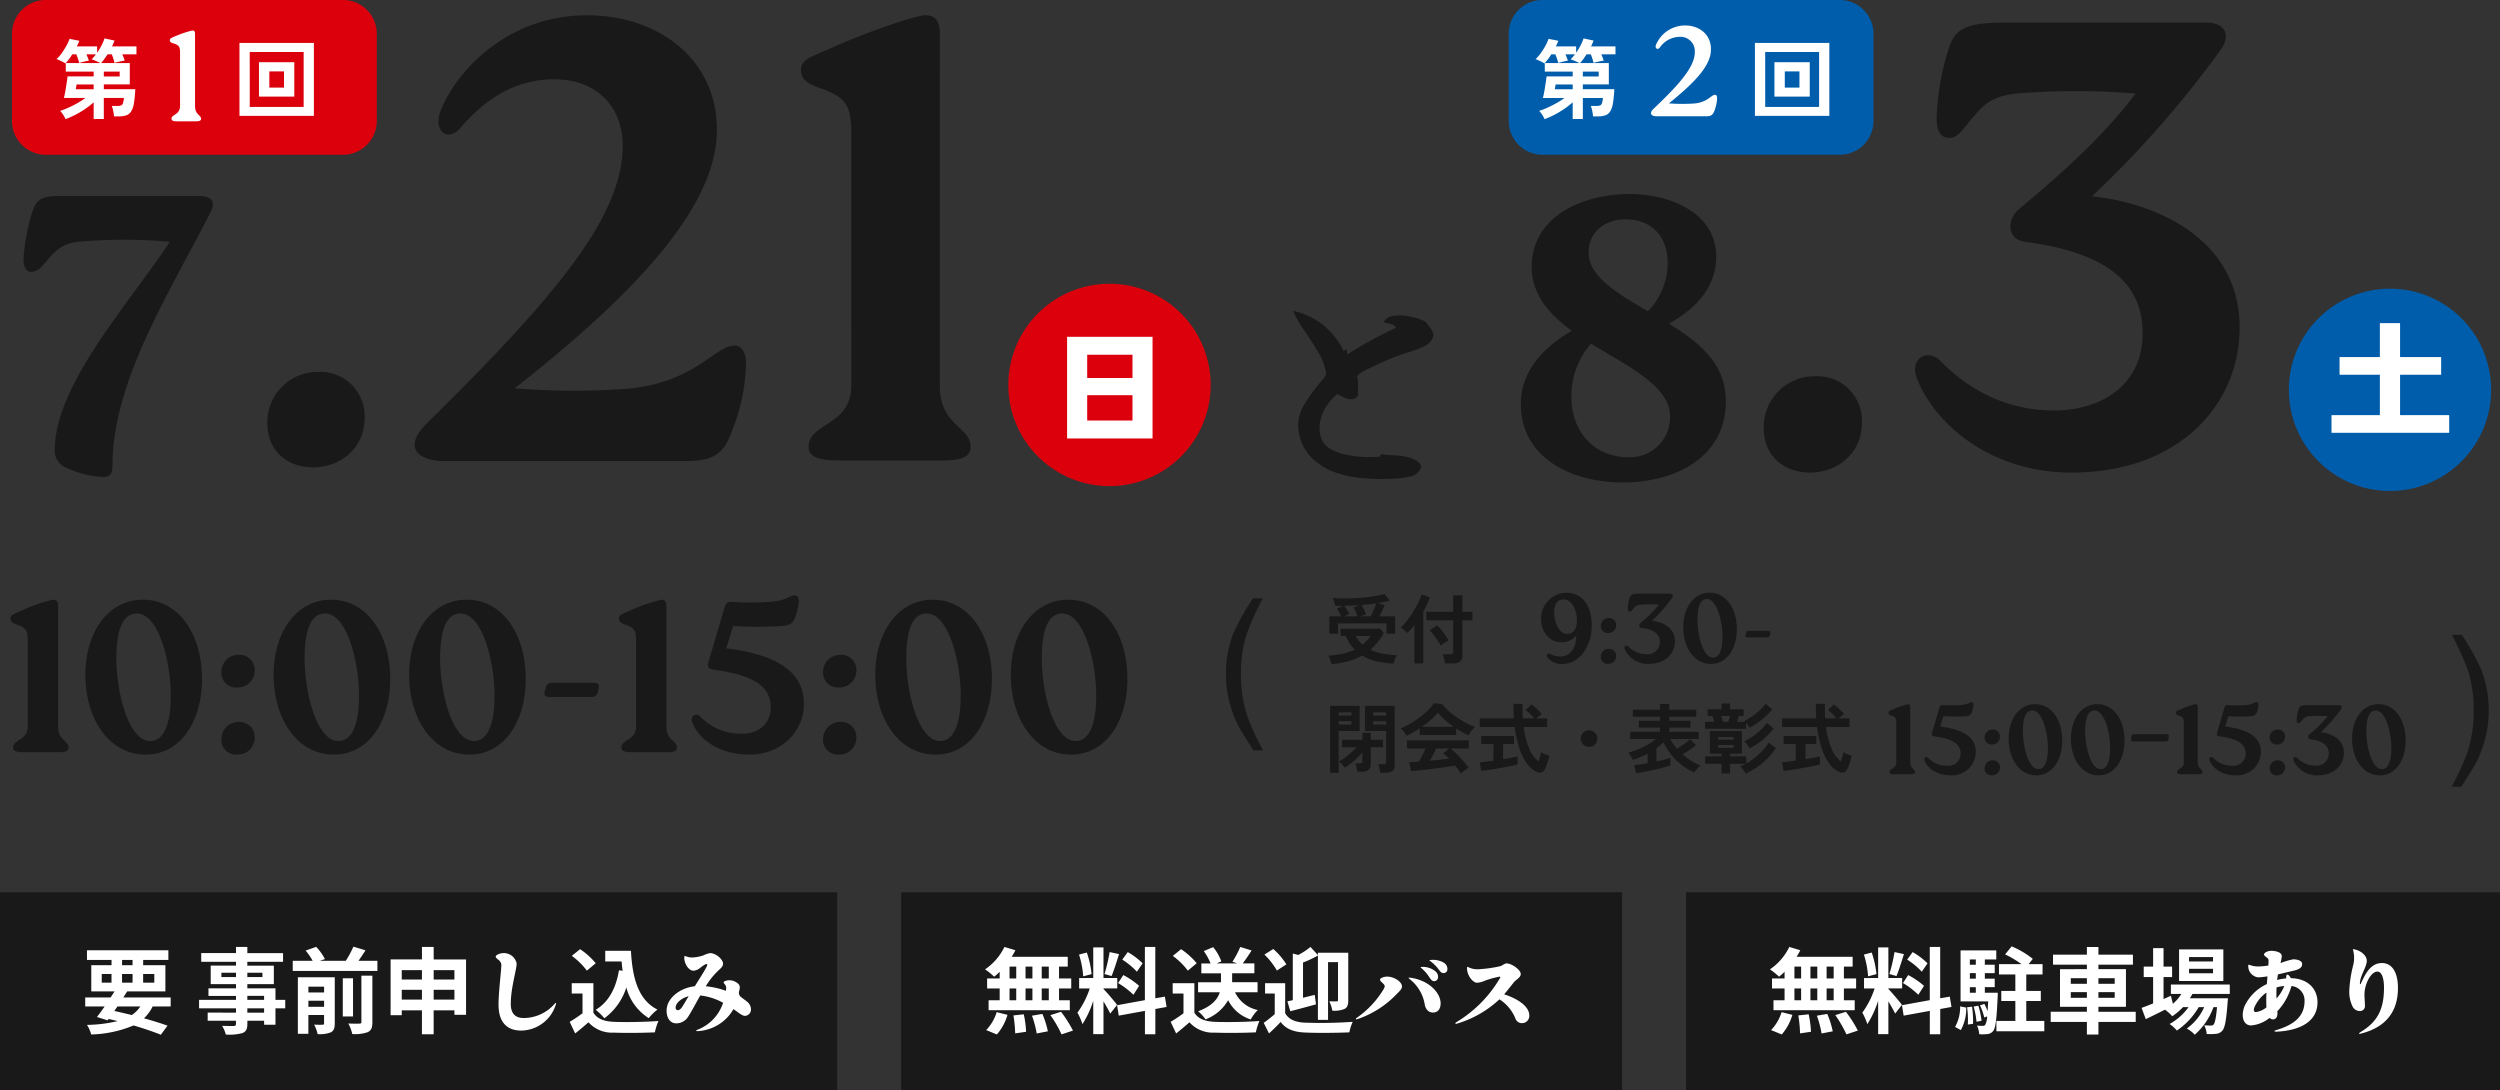 <svg xmlns="http://www.w3.org/2000/svg" width="430" height="187.475" viewBox="0 0 430 187.475">
  <rect x="0" y="0" width="430" height="187.475" fill="#333333" stroke="none"/>
  <g id="グループ_1472" data-name="グループ 1472" transform="translate(-563 -2945.579)">
    <g id="グループ_1036" data-name="グループ 1036" transform="translate(563 3040.999)">
      <path id="パス_6233" data-name="パス 6233" d="M9.99-25.16c0-.777-.259-1.11-.851-1.11a28.669,28.669,0,0,0-5.7,2c-1.369.555-1.628.74-1.628,1.221s.259.777,1.11,1.073c1.665.555,1.85,1.147,1.85,2.775V-4.44c0,2.368-2.516,2.183-2.516,3.589,0,.592.555.814,1.776.814H10.1c1.147,0,1.7-.185,1.7-.814C11.8-2.035,9.99-2.072,9.99-4.44ZM25.049.37c5.92,0,9.694-5.587,9.694-13.024,0-7.659-3.959-13.616-10.175-13.616-5.883,0-9.879,5.476-9.879,12.913C14.689-5.7,18.8.37,25.049.37Zm.777-2.331c-3.7,0-5.809-8.288-5.809-14.208,0-4.255.814-7.733,3.515-7.733,3.737,0,5.846,8.251,5.846,14.134C29.378-5.55,28.453-1.961,25.826-1.961Zm14.948-9.213A2.907,2.907,0,0,0,43.808-14.1a2.6,2.6,0,0,0-2.7-2.7,2.965,2.965,0,0,0-3.034,3A2.521,2.521,0,0,0,40.774-11.174Zm0,11.544a2.907,2.907,0,0,0,3.034-2.923,2.6,2.6,0,0,0-2.7-2.7,2.965,2.965,0,0,0-3.034,3A2.521,2.521,0,0,0,40.774.37Zm16.65,0c5.92,0,9.694-5.587,9.694-13.024,0-7.659-3.959-13.616-10.175-13.616-5.883,0-9.879,5.476-9.879,12.913C47.064-5.7,51.171.37,57.424.37ZM58.2-1.961c-3.7,0-5.809-8.288-5.809-14.208,0-4.255.814-7.733,3.515-7.733,3.737,0,5.846,8.251,5.846,14.134C61.753-5.55,60.828-1.961,58.2-1.961ZM80.734.37c5.92,0,9.694-5.587,9.694-13.024,0-7.659-3.959-13.616-10.175-13.616-5.883,0-9.879,5.476-9.879,12.913C70.374-5.7,74.481.37,80.734.37Zm.777-2.331c-3.7,0-5.809-8.288-5.809-14.208,0-4.255.814-7.733,3.515-7.733,3.737,0,5.846,8.251,5.846,14.134C85.063-5.55,84.138-1.961,81.511-1.961Zm20.128-7.585a1.024,1.024,0,0,0,1.184-.888l.148-.592c.185-.74-.185-.962-.851-.962h-7.1a1.008,1.008,0,0,0-1.147.888l-.185.629c-.185.7.185.925.888.925ZM114.626-25.16c0-.777-.259-1.11-.851-1.11a28.669,28.669,0,0,0-5.7,2c-1.369.555-1.628.74-1.628,1.221s.259.777,1.11,1.073c1.665.555,1.85,1.147,1.85,2.775V-4.44c0,2.368-2.516,2.183-2.516,3.589,0,.592.555.814,1.776.814h6.068c1.147,0,1.7-.185,1.7-.814,0-1.184-1.813-1.221-1.813-3.589ZM128.945.37c5.55,0,9.324-4.07,9.324-8.658.037-5.365-4.255-8.473-13.357-9.62l1.184-3.848a62.966,62.966,0,0,0,7.918.037c1.961-.074,2.405-.518,2.812-1.665a10.593,10.593,0,0,0,.555-2.368c.037-.74-.111-1.258-.666-1.258-1.073,0-1.221.925-4.4,1.11a45.518,45.518,0,0,1-6.364,0c-.777-.074-1.11.259-1.332,1l-2.738,9.25c-.3.925-.037,1.332.962,1.443,5.846.777,9.731,2.4,9.731,6.438,0,2.812-2.072,4.551-4.958,4.551a9.6,9.6,0,0,1-7.178-2.96c-.74-.74-1.739-.111-1.369.962C119.954-2.738,123.136.37,128.945.37Zm15.318-11.544A2.907,2.907,0,0,0,147.3-14.1a2.6,2.6,0,0,0-2.7-2.7,2.965,2.965,0,0,0-3.034,3A2.521,2.521,0,0,0,144.263-11.174Zm0,11.544A2.907,2.907,0,0,0,147.3-2.553a2.6,2.6,0,0,0-2.7-2.7,2.965,2.965,0,0,0-3.034,3A2.521,2.521,0,0,0,144.263.37Zm16.65,0c5.92,0,9.694-5.587,9.694-13.024,0-7.659-3.959-13.616-10.175-13.616-5.883,0-9.879,5.476-9.879,12.913C150.553-5.7,154.66.37,160.913.37Zm.777-2.331c-3.7,0-5.809-8.288-5.809-14.208,0-4.255.814-7.733,3.515-7.733,3.737,0,5.846,8.251,5.846,14.134C165.242-5.55,164.317-1.961,161.69-1.961ZM184.223.37c5.92,0,9.694-5.587,9.694-13.024,0-7.659-3.959-13.616-10.175-13.616-5.883,0-9.879,5.476-9.879,12.913C173.863-5.7,177.97.37,184.223.37ZM185-1.961c-3.7,0-5.809-8.288-5.809-14.208,0-4.255.814-7.733,3.515-7.733,3.737,0,5.846,8.251,5.846,14.134C188.552-5.55,187.627-1.961,185-1.961Z" transform="translate(0 34)" fill="#191919"/>
      <path id="パス_6232" data-name="パス 6232" d="M8.285-20.412A47.738,47.738,0,0,0,5.5-14.273a22.442,22.442,0,0,0-.971,6.918A22.549,22.549,0,0,0,5.633-.109,43.757,43.757,0,0,0,8.326,5.715H6.672Q4.676,2.6,4.2,1.736A18.48,18.48,0,0,1,3.158-.6a19.217,19.217,0,0,1-1.066-4.32,18.116,18.116,0,0,1-.15-2.27A19.167,19.167,0,0,1,3.213-14.4a41.469,41.469,0,0,1,3.363-6.016Z" transform="translate(208.92 27.921)" fill="#191919"/>
      <path id="パス_6231" data-name="パス 6231" d="M8.285,4.412A47.738,47.738,0,0,1,5.5-1.727a22.442,22.442,0,0,1-.971-6.918,22.549,22.549,0,0,1,1.107-7.246,43.757,43.757,0,0,1,2.693-5.824H6.672q-2,3.117-2.475,3.979A18.48,18.48,0,0,0,3.158-15.4a19.217,19.217,0,0,0-1.066,4.32,18.116,18.116,0,0,0-.15,2.27A19.167,19.167,0,0,0,3.213-1.6,41.469,41.469,0,0,0,6.576,4.412Z" transform="translate(430 18.189) rotate(180)" fill="#191919"/>
      <path id="パス_6230" data-name="パス 6230" d="M4.59-11.56c0-.357-.119-.51-.391-.51a13.172,13.172,0,0,0-2.618.918c-.629.255-.748.34-.748.561s.119.357.51.493c.765.255.85.527.85,1.275V-2.04c0,1.088-1.156,1-1.156,1.649,0,.272.255.374.816.374H4.641c.527,0,.782-.085.782-.374,0-.544-.833-.561-.833-1.649Zm7,11.73a4.081,4.081,0,0,0,4.284-3.978C15.9-6.273,13.923-7.7,9.741-8.228L10.285-10a28.93,28.93,0,0,0,3.638.017c.9-.034,1.1-.238,1.292-.765a4.867,4.867,0,0,0,.255-1.088c.017-.34-.051-.578-.306-.578-.493,0-.561.425-2.023.51a20.914,20.914,0,0,1-2.924,0c-.357-.034-.51.119-.612.459L8.347-7.191c-.136.425-.017.612.442.663,2.686.357,4.471,1.1,4.471,2.958a2.07,2.07,0,0,1-2.278,2.091,4.413,4.413,0,0,1-3.3-1.36c-.34-.34-.8-.051-.629.442C7.463-1.258,8.925.17,11.594.17Zm7.038-5.3a1.335,1.335,0,0,0,1.394-1.343,1.194,1.194,0,0,0-1.241-1.241,1.362,1.362,0,0,0-1.394,1.377A1.158,1.158,0,0,0,18.632-5.134Zm0,5.3a1.335,1.335,0,0,0,1.394-1.343,1.194,1.194,0,0,0-1.241-1.241,1.362,1.362,0,0,0-1.394,1.377A1.158,1.158,0,0,0,18.632.17Zm7.65,0C29,.17,30.736-2.4,30.736-5.814c0-3.519-1.819-6.256-4.675-6.256-2.7,0-4.539,2.516-4.539,5.933C21.522-2.618,23.409.17,26.282.17ZM26.639-.9c-1.7,0-2.669-3.808-2.669-6.528,0-1.955.374-3.553,1.615-3.553,1.717,0,2.686,3.791,2.686,6.494C28.271-2.55,27.846-.9,26.639-.9ZM36.992.17c2.72,0,4.454-2.567,4.454-5.984,0-3.519-1.819-6.256-4.675-6.256-2.7,0-4.539,2.516-4.539,5.933C32.232-2.618,34.119.17,36.992.17ZM37.349-.9c-1.7,0-2.669-3.808-2.669-6.528,0-1.955.374-3.553,1.615-3.553,1.717,0,2.686,3.791,2.686,6.494C38.981-2.55,38.556-.9,37.349-.9Zm11.1-4.76c.408,0,.527-.1.595-.51l.017-.221c.068-.408-.017-.51-.425-.51H43.2c-.408,0-.527.1-.595.51l-.017.221c-.051.408.034.51.442.51Zm5.593-5.9c0-.357-.119-.51-.391-.51a13.172,13.172,0,0,0-2.618.918c-.629.255-.748.34-.748.561s.119.357.51.493c.765.255.85.527.85,1.275V-2.04c0,1.088-1.156,1-1.156,1.649,0,.272.255.374.816.374h2.788c.527,0,.782-.085.782-.374,0-.544-.833-.561-.833-1.649ZM60.622.17a4.081,4.081,0,0,0,4.284-3.978c.017-2.465-1.955-3.893-6.137-4.42L59.313-10a28.93,28.93,0,0,0,3.638.017c.9-.034,1.1-.238,1.292-.765a4.867,4.867,0,0,0,.255-1.088c.017-.34-.051-.578-.306-.578-.493,0-.561.425-2.023.51a20.914,20.914,0,0,1-2.924,0c-.357-.034-.51.119-.612.459l-1.258,4.25c-.136.425-.017.612.442.663,2.686.357,4.471,1.1,4.471,2.958A2.07,2.07,0,0,1,60.01-1.479a4.413,4.413,0,0,1-3.3-1.36c-.34-.34-.8-.051-.629.442C56.491-1.258,57.953.17,60.622.17Zm7.038-5.3a1.335,1.335,0,0,0,1.394-1.343,1.194,1.194,0,0,0-1.241-1.241,1.362,1.362,0,0,0-1.394,1.377A1.158,1.158,0,0,0,67.66-5.134Zm0,5.3a1.335,1.335,0,0,0,1.394-1.343,1.194,1.194,0,0,0-1.241-1.241,1.362,1.362,0,0,0-1.394,1.377A1.158,1.158,0,0,0,67.66.17Zm7.021,0c2.856,0,4.505-1.8,4.505-3.893,0-2.278-2.074-3.315-3.961-3.519a27.435,27.435,0,0,0,3.451-3.927c.289-.391.119-.731-.374-.731H72.828c-1.122,0-1.309.238-1.479.8a7.125,7.125,0,0,0-.289,1.683c-.017.323.051.612.34.612.255,0,.374-.272.714-.646a1.546,1.546,0,0,1,1.292-.561A19.545,19.545,0,0,1,76.4-10a19.48,19.48,0,0,1-3.145,3.111c-.289.255-.34.8.187.867,2.074.272,3.145,1.037,3.145,2.448A2.114,2.114,0,0,1,74.205-1.5a4.2,4.2,0,0,1-3.06-1.343c-.34-.323-.8-.051-.629.442A4.358,4.358,0,0,0,74.681.17Zm10.676,0c2.72,0,4.454-2.567,4.454-5.984,0-3.519-1.819-6.256-4.675-6.256-2.7,0-4.539,2.516-4.539,5.933C80.6-2.618,82.484.17,85.357.17ZM85.714-.9c-1.7,0-2.669-3.808-2.669-6.528,0-1.955.374-3.553,1.615-3.553,1.717,0,2.686,3.791,2.686,6.494C87.346-2.55,86.921-.9,85.714-.9Z" transform="translate(323.967 37.767)" fill="#191919"/>
      <path id="パス_6229" data-name="パス 6229" d="M9.568.936A3.466,3.466,0,0,0,9.5.436q-.059-.28-.123-.546A2.063,2.063,0,0,0,9.23-.533h.884a.588.588,0,0,0,.37-.091A.4.4,0,0,0,10.6-.949V-6.24H6.955v-4.329h5.109V-.39a1.288,1.288,0,0,1-.357,1,1.7,1.7,0,0,1-1.163.325ZM.962.949V-10.569H6.045V-6.24H2.431V.949Zm4.667-.2A3.974,3.974,0,0,0,5.564.286q-.052-.273-.117-.54A2.063,2.063,0,0,0,5.3-.676h.728A.663.663,0,0,0,6.4-.754a.379.379,0,0,0,.11-.325V-2.561A13.469,13.469,0,0,1,5.089-1.118,9.941,9.941,0,0,1,3.484.052,2.5,2.5,0,0,0,3.2-.293q-.189-.2-.39-.4a1.968,1.968,0,0,0-.358-.286,8.469,8.469,0,0,0,1.021-.65q.553-.4,1.092-.884a13.172,13.172,0,0,0,.956-.936H3.016V-4.732h3.5v-1.2H7.956v1.2h2.106v1.287H7.956V-.52a1.161,1.161,0,0,1-.384.975,1.852,1.852,0,0,1-1.15.3Zm2.743-8.1H10.6v-.572H8.372Zm-5.941,0h2.2v-.572h-2.2ZM8.372-8.9H10.6v-.559H8.372Zm-5.941,0h2.2v-.559h-2.2ZM23.439,1.105a6.2,6.2,0,0,0-.41-.663Q22.776.078,22.464-.3q-.6.1-1.378.221T19.435.156q-.871.117-1.722.214T16.126.539q-.734.072-1.254.111L14.573-.9q.286,0,.708-.02T16.2-.975a11.494,11.494,0,0,0,.618-1.079q.318-.624.566-1.183h-3.2V-4.628H24.83v1.391H21.7a9.706,9.706,0,0,1,.78.689q.429.416.871.89t.813.929a9.733,9.733,0,0,1,.591.793q-.169.1-.429.3t-.507.4A3.6,3.6,0,0,0,23.439,1.105ZM14.1-5.421a3.78,3.78,0,0,0-.26-.429q-.169-.247-.364-.481a3.071,3.071,0,0,0-.364-.377,11.423,11.423,0,0,0,1.658-.812,16.515,16.515,0,0,0,1.645-1.105A13.527,13.527,0,0,0,17.836-9.86a6.579,6.579,0,0,0,.962-1.19l1.469.208A7.959,7.959,0,0,0,21.333-9.7a13.367,13.367,0,0,0,1.424,1.111,17.009,17.009,0,0,0,1.579.956,12.524,12.524,0,0,0,1.547.7,2.967,2.967,0,0,0-.416.422q-.221.267-.41.54a3.365,3.365,0,0,0-.279.468q-.507-.221-1.046-.52t-1.086-.65v1.105H16.367V-6.708q-.6.4-1.183.734T14.1-5.421Zm2.626-1.547h5.486a15.975,15.975,0,0,1-1.508-1.176A9.335,9.335,0,0,1,19.5-9.412a8.3,8.3,0,0,1-1.183,1.229A16.648,16.648,0,0,1,16.731-6.968Zm1.378,5.837q.871-.078,1.729-.176T21.4-1.5a8.135,8.135,0,0,0-.988-.884l1.014-.858H19.2q-.221.507-.514,1.059T18.109-1.131ZM36.452.767A4.4,4.4,0,0,1,34.885-.559a8.958,8.958,0,0,1-1.313-2.535,18.483,18.483,0,0,1-.851-3.848H26.7V-8.411h5.876q-.078-1.17-.078-2.5h1.573q-.039,1.326.039,2.5h1.937a8.212,8.212,0,0,0-.715-.8,6,6,0,0,0-.741-.63l1.014-.975a5.941,5.941,0,0,1,.624.5q.338.306.644.618a6.612,6.612,0,0,1,.487.546,5.452,5.452,0,0,0-.449.332q-.266.215-.474.41H38.3v1.469H34.255a13.543,13.543,0,0,0,.988,3.8,5.056,5.056,0,0,0,1.573,2.132q.143-.4.26-.845t.169-.741a4.369,4.369,0,0,0,.41.221,5.709,5.709,0,0,0,.553.234q.286.1.455.156a8.583,8.583,0,0,1-.221.89q-.143.475-.306.891a4.572,4.572,0,0,1-.318.676A.828.828,0,0,1,37.251.9,1.284,1.284,0,0,1,36.452.767ZM26.975.611l-.3-1.456q.4-.039,1.033-.117t1.346-.182V-3.991H26.962V-5.382h5.629v1.391H30.719V-1.4q.767-.13,1.43-.253t1.066-.214V-.481q-.442.117-1.079.247t-1.359.26q-.722.13-1.437.247T28.008.481Q27.391.572,26.975.611ZM45.5-3.51a1.38,1.38,0,0,1-1.014-.416A1.38,1.38,0,0,1,44.07-4.94a1.38,1.38,0,0,1,.416-1.014A1.38,1.38,0,0,1,45.5-6.37a1.38,1.38,0,0,1,1.014.416A1.38,1.38,0,0,1,46.93-4.94a1.38,1.38,0,0,1-.416,1.014A1.38,1.38,0,0,1,45.5-3.51Zm8.112,4.537L53.248-.39q.4-.026,1.014-.1T55.575-.7V-2.327q-.624.325-1.268.592a13.572,13.572,0,0,1-1.293.462,2.726,2.726,0,0,0-.188-.384q-.136-.24-.292-.481a2.367,2.367,0,0,0-.3-.384A12.676,12.676,0,0,0,53.9-3.074a14.031,14.031,0,0,0,1.645-.8,10.364,10.364,0,0,0,1.45-.988h-4.42V-6.1h5.135v-.728h-3.64v-1.17h3.64v-.7h-4.68V-9.906h4.68v-.988h1.586v.988h4.641V-8.7H59.293v.7h3.64v1.17h-3.64V-6.1h5.083v1.235h-4.9A7.085,7.085,0,0,0,59.988-4a9.472,9.472,0,0,0,.631.813q.39-.234.813-.526t.8-.592a7.243,7.243,0,0,0,.611-.533L63.9-3.822A10.532,10.532,0,0,1,62.816-3q-.637.429-1.248.767a11.331,11.331,0,0,0,1.56,1.157,8.817,8.817,0,0,0,1.547.767A2.637,2.637,0,0,0,64.3.02a5.733,5.733,0,0,0-.4.455,2.319,2.319,0,0,0-.279.436A9.925,9.925,0,0,1,61.477-.364a11.034,11.034,0,0,1-1.846-1.807A10.309,10.309,0,0,1,58.292-4.3q-.273.273-.572.527t-.624.487v2.275q.754-.156,1.391-.325t1-.3v1.3q-.351.13-.91.292T57.356.28Q56.693.442,56,.585t-1.313.26Q54.067.962,53.612,1.027Zm18.811.078a3.72,3.72,0,0,0-.4-.669,3.785,3.785,0,0,0-.526-.6A8.047,8.047,0,0,0,72.423-.6H69.758V1.066H68.289V-.6H65.455V-1.885h2.834V-2.34H66.274V-6.227h5.512V-2.34H69.758v.455H72.54V-.663A11.146,11.146,0,0,0,74-1.644a11.939,11.939,0,0,0,1.332-1.229,8.551,8.551,0,0,0,1.047-1.365l1.248.923A11.025,11.025,0,0,1,75.374-.78,13.426,13.426,0,0,1,72.423,1.105ZM65.455-6.617V-7.826h1.6q-.065-.221-.149-.5t-.163-.487H65.9v-1.17h2.392v-1h1.469v1h2.327v1.17h-.832q-.052.208-.149.487l-.175.5h1.443q-.039-.039-.085-.078T72.2-7.982a8.708,8.708,0,0,0,1.352-.773,11.17,11.17,0,0,0,1.3-1.047,7.639,7.639,0,0,0,1-1.118l1.17.936a9.628,9.628,0,0,1-1.092,1.17,14.322,14.322,0,0,1-1.365,1.1,13.38,13.38,0,0,1-1.456.91,4.835,4.835,0,0,0-.6-.858v1.04Zm7.67,3.354a3.765,3.765,0,0,0-.436-.65,5.733,5.733,0,0,0-.513-.572,8.335,8.335,0,0,0,1.553-.877,11.407,11.407,0,0,0,1.384-1.151A7.81,7.81,0,0,0,76.1-7.657l1.157.988a12.259,12.259,0,0,1-1.1,1.216,13.429,13.429,0,0,1-1.417,1.2A10.571,10.571,0,0,1,73.125-3.263ZM67.7-3.354h2.665v-.481H67.7Zm0-1.391h2.665v-.468H67.7Zm.819-3.081h.923q.078-.221.162-.5t.137-.487h-1.5q.065.208.143.481T68.523-7.826ZM88.452.767A4.4,4.4,0,0,1,86.885-.559a8.958,8.958,0,0,1-1.313-2.535,18.482,18.482,0,0,1-.852-3.848H78.7V-8.411h5.876q-.078-1.17-.078-2.5h1.573q-.039,1.326.039,2.5h1.937a8.212,8.212,0,0,0-.715-.8,6,6,0,0,0-.741-.63l1.014-.975a5.941,5.941,0,0,1,.624.5q.338.306.643.618a6.612,6.612,0,0,1,.488.546,5.452,5.452,0,0,0-.449.332q-.266.215-.475.41H90.3v1.469H86.255a13.544,13.544,0,0,0,.988,3.8,5.056,5.056,0,0,0,1.573,2.132q.143-.4.26-.845t.169-.741a4.369,4.369,0,0,0,.41.221,5.71,5.71,0,0,0,.552.234q.286.1.455.156a8.585,8.585,0,0,1-.221.89q-.143.475-.306.891a4.572,4.572,0,0,1-.318.676A.828.828,0,0,1,89.251.9,1.284,1.284,0,0,1,88.452.767ZM78.975.611l-.3-1.456q.4-.039,1.034-.117t1.345-.182V-3.991H78.962V-5.382h5.629v1.391H82.719V-1.4q.767-.13,1.43-.253t1.066-.214V-.481q-.442.117-1.079.247t-1.359.26q-.721.13-1.436.247T80.008.481Q79.391.572,78.975.611Z" transform="translate(227.818 36.555)" fill="#191919"/>
      <path id="パス_6228" data-name="パス 6228" d="M.845-4.186v-2.99H2.9q-.156-.338-.358-.689t-.4-.624l.988-.494q-.637.013-1.287,0a5,5,0,0,0-.189-.689,6.249,6.249,0,0,0-.253-.65q.845.052,1.833.059t2-.045q1.014-.052,1.97-.149T8.964-10.7a8.531,8.531,0,0,0,1.345-.338l.949,1.157q-.442.117-.956.227t-1.085.2l1.131.351q-.13.364-.377.91T9.464-7.176h2.691v2.99H10.686V-5.954H2.34v1.768ZM1.209,1.04Q1.17.858,1.079.579T.878.02A2.93,2.93,0,0,0,.663-.429a13.345,13.345,0,0,0,2.47-.312,9.955,9.955,0,0,0,2.08-.715A7.552,7.552,0,0,1,4.368-2.5a8.112,8.112,0,0,1-.7-1.293h-.9V-5.057H9.594L10.2-4.3A9.98,9.98,0,0,1,7.9-1.43,8.913,8.913,0,0,0,10-.761a14.327,14.327,0,0,0,2.483.253,2.706,2.706,0,0,0-.253.455,5.691,5.691,0,0,0-.215.546q-.091.273-.143.455A15.629,15.629,0,0,1,8.95.565,8.123,8.123,0,0,1,6.487-.442,10.163,10.163,0,0,1,4.069.553,15.982,15.982,0,0,1,1.209,1.04ZM6.253-7.176h1.69q.156-.3.338-.689t.351-.8Q8.8-9.074,8.9-9.4q-.6.091-1.228.156t-1.306.13a6.291,6.291,0,0,1,.442.767,5.7,5.7,0,0,1,.351.845Zm-2.86,0H5.707q-.13-.377-.325-.812a5.707,5.707,0,0,0-.377-.722l1.014-.377q-.637.039-1.287.065t-1.326.039q.221.286.462.663a5.169,5.169,0,0,1,.4.741ZM6.565-2.314A9.294,9.294,0,0,0,7.306-3,5.672,5.672,0,0,0,7.943-3.8H5.369A5.488,5.488,0,0,0,6.565-2.314ZM20.722.923Q20.7.7,20.638.4T20.5-.188a2.962,2.962,0,0,0-.156-.462h1.3a.618.618,0,0,0,.377-.091.426.426,0,0,0,.117-.351V-6.487h-4.6V-7.943h4.6v-2.834h1.6v2.834h1.716v1.456H23.738V-.442A1.248,1.248,0,0,1,23.328.6a1.977,1.977,0,0,1-1.241.325ZM15.47.936V-5.642q-.312.377-.624.721t-.611.631a3.908,3.908,0,0,0-.52-.5,4.457,4.457,0,0,0-.611-.436,7.407,7.407,0,0,0,.845-.89q.442-.54.877-1.176T15.646-8.6q.383-.67.656-1.274a6.486,6.486,0,0,0,.39-1.072l1.417.494a10.1,10.1,0,0,1-.468,1.229q-.286.63-.637,1.255v8.9Zm4.511-3.081a6.03,6.03,0,0,0-.507-.878q-.338-.5-.708-.982a8.066,8.066,0,0,0-.656-.767L19.4-5.616a7.274,7.274,0,0,1,.7.761q.364.449.7.929a9.23,9.23,0,0,1,.553.9q-.169.078-.442.241t-.526.344Q20.124-2.262,19.981-2.145Z" transform="translate(227.801 17.763)" fill="#191919"/>
      <path id="パス_6227" data-name="パス 6227" d="M5.015-12.07A4.412,4.412,0,0,0,.68-7.531c0,2.193,1.445,3.978,3.485,3.978A3.258,3.258,0,0,0,6.732-4.709C6.7-2.176,5.355-1.105,4.1-1.105a3.946,3.946,0,0,1-1.921-.459c-.357-.187-.7.187-.425.629A3.145,3.145,0,0,0,4.369.187c2.941,0,5.066-3.128,5.015-6.715C9.35-10.047,7.616-12.07,5.015-12.07Zm-.493,1.156c1.462,0,2.312,1.87,2.312,3.621C6.834-6.154,6.426-5,5.2-5,3.774-5,2.924-6.919,2.924-8.7,2.924-9.775,3.315-10.914,4.522-10.914Zm7.667,5.78a1.335,1.335,0,0,0,1.394-1.343,1.194,1.194,0,0,0-1.241-1.241,1.362,1.362,0,0,0-1.394,1.377A1.158,1.158,0,0,0,12.189-5.134Zm0,5.3a1.335,1.335,0,0,0,1.394-1.343,1.194,1.194,0,0,0-1.241-1.241,1.362,1.362,0,0,0-1.394,1.377A1.158,1.158,0,0,0,12.189.17Zm7.021,0c2.856,0,4.5-1.8,4.5-3.893,0-2.278-2.074-3.315-3.961-3.519a27.435,27.435,0,0,0,3.451-3.927c.289-.391.119-.731-.374-.731H17.357c-1.122,0-1.309.238-1.479.8a7.125,7.125,0,0,0-.289,1.683c-.017.323.051.612.34.612.255,0,.374-.272.714-.646a1.546,1.546,0,0,1,1.292-.561A19.545,19.545,0,0,1,20.927-10a19.48,19.48,0,0,1-3.145,3.111c-.289.255-.34.8.187.867,2.074.272,3.145,1.037,3.145,2.448A2.114,2.114,0,0,1,18.734-1.5a4.2,4.2,0,0,1-3.06-1.343c-.34-.323-.8-.051-.629.442A4.358,4.358,0,0,0,19.21.17Zm10.676,0c2.72,0,4.454-2.567,4.454-5.984,0-3.519-1.819-6.256-4.675-6.256-2.7,0-4.539,2.516-4.539,5.933C25.126-2.618,27.013.17,29.886.17ZM30.243-.9c-1.7,0-2.669-3.808-2.669-6.528,0-1.955.374-3.553,1.615-3.553,1.717,0,2.686,3.791,2.686,6.494C31.875-2.55,31.45-.9,30.243-.9Zm9.248-3.485a.47.47,0,0,0,.544-.408l.068-.272c.085-.34-.085-.442-.391-.442H36.448a.463.463,0,0,0-.527.408l-.085.289c-.085.323.085.425.408.425Z" transform="translate(264.394 18.599)" fill="#191919"/>
    </g>
    <g id="グループ_1037" data-name="グループ 1037" transform="translate(564.532 2925.772)">
      <path id="パス_968" data-name="パス 968" d="M140.067,66.59c-1.066,0-2.131-.046-3.167-.14a18.88,18.88,0,0,1-4.939-1.07,11,11,0,0,1-3.867-2.463,7.95,7.95,0,0,1-2.122-4.019,6.356,6.356,0,0,1-.021-2.928,8.189,8.189,0,0,1,1.038-2.43q.7-1.088,1.438-2.09a1.731,1.731,0,0,0,.212-.255l.173-.26c.094-.124.2-.258.338-.407a4.107,4.107,0,0,0,.355-.46c.3-.331.564-.645.808-.962.285-.37.308-.548.3-.621a9.282,9.282,0,0,0-1.261-3.5c-.7-1.2-1.473-2.419-2.292-3.611a26.937,26.937,0,0,1-2.026-3.423l-.141-.29.313.08a12.558,12.558,0,0,1,4.98,2.437,13.24,13.24,0,0,1,3.312,4.143l.018.308.078-.143a2.038,2.038,0,0,1,.463-.117h.15v.829c1.314-.84,2.667-1.645,4.026-2.393,1.393-.767,2.868-1.514,4.387-2.221A1.064,1.064,0,0,0,141.94,40a11.384,11.384,0,0,0-1.241-.322l-.209-.042.11-.182a1.984,1.984,0,0,1,1.424-.895,6.371,6.371,0,0,1,1.156-.1,8.447,8.447,0,0,1,.948.057,11.627,11.627,0,0,1,2.129.44,6.085,6.085,0,0,1,1.535.668c.1.164.173.274.253.38l.262.348a4.091,4.091,0,0,1,.644.957,1.493,1.493,0,0,1-.246,1.422,3.16,3.16,0,0,1-1.317,1.075,13.829,13.829,0,0,1-2.039.812q-1.106.347-2.014.649-1.119.387-2.458.971t-2.509,1.148c-.6.286-1.072.523-1.4.711a5.914,5.914,0,0,0-1.077.824,1.906,1.906,0,0,1,.2.858c.014.306.021.633.021.983,0,.205-.007.424-.021.66a4.453,4.453,0,0,0,.021.755,1.44,1.44,0,0,1-1.188.709,2.98,2.98,0,0,1-1.307-.343q-.586-.305-1.065-.566a8,8,0,0,0-1.862,2.032,7.565,7.565,0,0,0-1.105,2.7,5.616,5.616,0,0,0,.147,2.767,3.26,3.26,0,0,0,1.349,1.763,7.829,7.829,0,0,0,2.49,1.061,17.414,17.414,0,0,0,3.073.472q.735.05,1.438.05.841,0,1.639-.069a.5.5,0,0,0,.2-.025c-.034-.387.149-.41.205-.41a18.82,18.82,0,0,0,2.237.217,11.45,11.45,0,0,1,2.131.263,6,6,0,0,1,1.445.511,2.357,2.357,0,0,1,1.042,1.132,2.572,2.572,0,0,1-1.767,1.706,14.831,14.831,0,0,1-2.783.371c-.792.05-1.581.074-2.359.074" transform="translate(95.955 35.602)" fill="#191919"/>
      <g id="グループ_803" data-name="グループ 803" transform="translate(171.912 68.618)">
        <path id="パス_970" data-name="パス 970" d="M124.354,50.372a12.06,12.06,0,1,1-12.06-12.06,12.059,12.059,0,0,1,12.06,12.06" transform="translate(-94.899 -32.514)" fill="#fff"/>
        <path id="パス_971" data-name="パス 971" d="M118.561,47.238h-7.79v4.005h7.79Zm0,6.953h-7.79v4.357h7.79Zm-3.949-19.158a17.4,17.4,0,1,0,17.393,17.4,17.395,17.395,0,0,0-17.393-17.4m7.4,26.6h-14.7V44.156h14.7Z" transform="translate(-97.217 -35.033)" fill="#dc000c"/>
      </g>
      <g id="グループ_802" data-name="グループ 802" transform="translate(392.147 69.465)">
        <path id="パス_969" data-name="パス 969" d="M250.99,51.17a13.9,13.9,0,1,1-13.9-13.9,13.9,13.9,0,0,1,13.9,13.9" transform="translate(-220.66 -34.159)" fill="#fff"/>
        <path id="パス_972" data-name="パス 972" d="M239.154,35.512a17.394,17.394,0,1,0,17.4,17.393,17.394,17.394,0,0,0-17.4-17.393M249.343,60.3H229.1V57.261h8.318V50.308h-6.932V47.27h6.932V41.438h3.477V47.27h7.064v3.038h-7.064v6.953h8.451Z" transform="translate(-221.761 -35.512)" fill="#005dab"/>
      </g>
      <g id="グループ_801" data-name="グループ 801" transform="translate(257.966 18.899)">
        <path id="パス_973" data-name="パス 973" d="M202.812,7.43H151.693a5.812,5.812,0,0,0-5.812,5.813V28.234a5.813,5.813,0,0,0,5.813,5.813h51.119a5.813,5.813,0,0,0,5.813-5.813V13.243a5.812,5.812,0,0,0-5.813-5.813" transform="translate(-145.881 -6.522)" fill="#005dab"/>
        <path id="パス_6226" data-name="パス 6226" d="M1.86,1.125a4.754,4.754,0,0,0-.4-.75A4.071,4.071,0,0,0,.93-.3,12.711,12.711,0,0,0,2.37-.855q.765-.345,1.522-.772A13.542,13.542,0,0,0,5.28-2.52h-3.7q.09-.36.188-.87T1.95-4.44q.09-.54.157-1.012t.1-.773H6.7V-7.05h-4.8V-8.52H7.83a3.611,3.611,0,0,0-.45-.233Q7.1-8.88,6.8-9a4.24,4.24,0,0,0-.457-.165,4.078,4.078,0,0,0,.375-.4q.18-.217.36-.457H5.46q.12.285.233.578t.187.5q-.195.03-.525.105t-.645.158q-.315.082-.5.142a6.913,6.913,0,0,0-.2-.69q-.143-.42-.293-.795h-.7q-.285.465-.592.87a6.753,6.753,0,0,1-.593.69A2.878,2.878,0,0,0,1.4-8.715q-.293-.15-.6-.293a2.956,2.956,0,0,0-.488-.187,7.151,7.151,0,0,0,.907-1.05,12.058,12.058,0,0,0,.795-1.26A7.367,7.367,0,0,0,2.55-12.69l1.68.33a7.054,7.054,0,0,1-.435.975h3.5v1.08a10.97,10.97,0,0,0,.757-1.253,8.1,8.1,0,0,0,.517-1.208l1.725.375q-.09.24-.2.487t-.233.517h4.2v1.365h-2.43q.12.285.233.578t.172.5q-.24.03-.592.105t-.668.15q-.315.075-.495.135a6.731,6.731,0,0,0-.195-.72q-.135-.42-.27-.75H9.09q-.285.435-.57.825t-.54.675h4.935v3.675H8.445v.825H13.86a20.863,20.863,0,0,1-.233,2.385,4,4,0,0,1-.465,1.41,1.6,1.6,0,0,1-.818.683A3.836,3.836,0,0,1,11.04.645H10.2a6.876,6.876,0,0,0-.142-.96,4.689,4.689,0,0,0-.248-.84h1.02a1.576,1.576,0,0,0,.6-.09.584.584,0,0,0,.307-.382,5.009,5.009,0,0,0,.173-.893H8.445V1.1H6.7V-1.77A14.51,14.51,0,0,1,5.213-.615a15.959,15.959,0,0,1-1.68,1A15.37,15.37,0,0,1,1.86,1.125ZM3.615-4.02H6.7v-.825H3.765q0,.015-.037.2T3.66-4.26A2.094,2.094,0,0,1,3.615-4.02Zm4.83-2.2h2.73V-7.05H8.445Z" transform="translate(4.305 20.279)" fill="#fff"/>
        <path id="パス_6225" data-name="パス 6225" d="M10.34,0c.968,0,1.21-.352,1.474-1.1a7.652,7.652,0,0,0,.4-1.87c.022-.418-.066-.726-.374-.726-.638,0-1.254,1.32-3.608,1.5a31.218,31.218,0,0,1-4.312-.022c4.774-3.85,7.216-6.6,7.238-9.262C11.2-13.97,9.262-15.62,6.71-15.62a5.428,5.428,0,0,0-5.016,3.344c-.22.594.286.924.66.462a4.225,4.225,0,0,1,3.388-1.848,2.466,2.466,0,0,1,2.64,2.618c0,2.728-3.124,5.962-7.15,9.812C.528-.55.814,0,1.826,0Z" transform="translate(23.629 20.908)" fill="#fff"/>
        <path id="パス_6224" data-name="パス 6224" d="M1.1.555v-12.54H13.9V.555Zm1.77-1.53h9.27v-9.45H2.865ZM4.455-2.76V-8.67H10.53v5.91ZM6.24-4.3H8.76v-2.79H6.24Z" transform="translate(41.248 20.279)" fill="#fff"/>
      </g>
      <g id="グループ_800" data-name="グループ 800" transform="translate(0.532 19.807)">
        <path id="パス_974" data-name="パス 974" d="M57.231,7.43H6.112A5.811,5.811,0,0,0,.3,13.243V28.234a5.812,5.812,0,0,0,5.811,5.813H57.231a5.813,5.813,0,0,0,5.813-5.813V13.243A5.812,5.812,0,0,0,57.231,7.43" transform="translate(-0.301 -7.43)" fill="#dc000c"/>
        <g id="グループ_799" data-name="グループ 799" transform="translate(7.347 1.265)">
          <path id="パス_6223" data-name="パス 6223" d="M1.86,1.125a4.754,4.754,0,0,0-.4-.75A4.071,4.071,0,0,0,.93-.3,12.711,12.711,0,0,0,2.37-.855q.765-.345,1.522-.772A13.542,13.542,0,0,0,5.28-2.52h-3.7q.09-.36.188-.87T1.95-4.44q.09-.54.157-1.012t.1-.773H6.7V-7.05h-4.8V-8.52H7.83a3.611,3.611,0,0,0-.45-.233Q7.1-8.88,6.8-9a4.24,4.24,0,0,0-.457-.165,4.078,4.078,0,0,0,.375-.4q.18-.217.36-.457H5.46q.12.285.233.578t.187.5q-.195.03-.525.105t-.645.158q-.315.082-.5.142a6.913,6.913,0,0,0-.2-.69q-.143-.42-.293-.795h-.7q-.285.465-.592.87a6.753,6.753,0,0,1-.593.69A2.878,2.878,0,0,0,1.4-8.715q-.293-.15-.6-.293a2.956,2.956,0,0,0-.488-.187,7.151,7.151,0,0,0,.907-1.05,12.058,12.058,0,0,0,.795-1.26A7.367,7.367,0,0,0,2.55-12.69l1.68.33a7.054,7.054,0,0,1-.435.975h3.5v1.08a10.97,10.97,0,0,0,.757-1.253,8.1,8.1,0,0,0,.517-1.208l1.725.375q-.09.24-.2.487t-.233.517h4.2v1.365h-2.43q.12.285.233.578t.172.5q-.24.03-.592.105t-.668.15q-.315.075-.495.135a6.731,6.731,0,0,0-.195-.72q-.135-.42-.27-.75H9.09q-.285.435-.57.825t-.54.675h4.935v3.675H8.445v.825H13.86a20.863,20.863,0,0,1-.233,2.385,4,4,0,0,1-.465,1.41,1.6,1.6,0,0,1-.818.683A3.836,3.836,0,0,1,11.04.645H10.2a6.876,6.876,0,0,0-.142-.96,4.689,4.689,0,0,0-.248-.84h1.02a1.576,1.576,0,0,0,.6-.09.584.584,0,0,0,.307-.382,5.009,5.009,0,0,0,.173-.893H8.445V1.1H6.7V-1.77A14.51,14.51,0,0,1,5.213-.615a15.959,15.959,0,0,1-1.68,1A15.37,15.37,0,0,1,1.86,1.125ZM3.615-4.02H6.7v-.825H3.765q0,.015-.037.2T3.66-4.26A2.094,2.094,0,0,1,3.615-4.02Zm4.83-2.2h2.73V-7.05H8.445Z" transform="translate(0 18.105)" fill="#fff"/>
          <path id="パス_6222" data-name="パス 6222" d="M5.522-15.048c0-.418-.154-.594-.484-.572a17.174,17.174,0,0,0-2.728.9c-.99.4-1.122.506-1.122.77,0,.242.132.418.7.572.946.286,1.056.682,1.056,1.584V-2.64c0,1.518-1.474,1.452-1.474,2.178,0,.33.264.462.99.462H5.588c.682,0,.968-.11.968-.44,0-.66-1.034-.66-1.034-2.2Z" transform="translate(18.614 19.605)" fill="#fff"/>
          <path id="パス_6221" data-name="パス 6221" d="M1.1.555v-12.54H13.9V.555Zm1.77-1.53h9.27v-9.45H2.865ZM4.455-2.76V-8.67H10.53v5.91ZM6.24-4.3H8.76v-2.79H6.24Z" transform="translate(30.677 18.105)" fill="#fff"/>
        </g>
      </g>
      <path id="パス_6220" data-name="パス 6220" d="M16.252.748c1.156,0,1.564-.612,1.564-1.9,0-14.552,9.656-29.512,16.8-43.52,1.156-2.176.136-2.924-2.244-2.924H8.636c-3.264,0-4.012.816-4.692,2.992a36.352,36.352,0,0,0-1.428,7.616c-.068,1.224.272,2.448,1.292,2.448,2.652,0,2.992-4.692,8.16-5.168a86.572,86.572,0,0,1,15.708,0C20.536-28.9,7.888-15.1,7.888-3.876A3.016,3.016,0,0,0,9.52-1.02,16.829,16.829,0,0,0,16.252.748Z" transform="translate(0 101.104)" fill="#191919"/>
      <path id="パス_6219" data-name="パス 6219" d="M28.359-26.565c4.278-2.346,8.142-6,8.142-11.523,0-7.659-8.142-10.764-14.835-10.764-8.763,0-16.905,4.209-16.905,12.489,0,4.83,3.036,8.211,6.9,11.04-4,2.277-8.763,6.348-8.763,12.558C2.9-3.105,12.144.759,20.355.759c9.453,0,17.8-4.554,17.8-13.938C38.157-19.389,34.086-23.046,28.359-26.565ZM20.907-44.5c4.416,0,7.245,2.9,7.245,7.452A11.974,11.974,0,0,1,24.771-28.7l-.483-.276c-5.037-2.9-9.729-5.8-9.729-9.8C14.559-42.435,17.457-44.5,20.907-44.5ZM21.39-3.588c-5.865,0-9.8-4.347-9.8-10.419a13.619,13.619,0,0,1,3.381-9.108l3.1,1.863c6.486,3.726,10.488,6.693,10.488,10.626A6.863,6.863,0,0,1,21.39-3.588Z" transform="translate(257.156 102.035)" fill="#191919"/>
      <path id="パス_6218" data-name="パス 6218" d="M12.852,1.08c4.644,0,8.856-3.24,8.856-8.532a7.587,7.587,0,0,0-7.884-7.884A8.656,8.656,0,0,0,4.968-6.588C4.968-1.512,8.64,1.08,12.852,1.08ZM76.9,0c5.616,0,6.8-1.836,8.208-5.724a32.189,32.189,0,0,0,2.16-10.26c.216-2.16-.432-3.888-1.944-3.888-3.348,0-7.02,6.588-18.792,7.452a123.1,123.1,0,0,1-19.008-.108c22.9-17.928,34.668-32.184,34.776-44.28C82.4-69.012,72.36-76.68,59.94-76.68c-13.716,0-22.68,9.72-25.272,16.74-1.08,3.24,1.4,5.076,3.456,2.7,4.968-5.832,10.26-8.424,16.2-8.424,7.128,0,11.772,4.536,11.772,11.448C66.1-41.9,54.108-27.864,32.4-6.48,28.62-2.808,30.132,0,35.64,0Zm43.74-73.44c0-2.268-.756-3.24-2.484-3.24s-10.8,3.132-16.632,5.832c-4,1.62-4.752,2.16-4.752,3.564s.756,2.268,3.24,3.132c4.86,1.62,5.4,3.348,5.4,8.1V-12.96c0,6.912-7.344,6.372-7.344,10.476,0,1.728,1.62,2.376,5.184,2.376H120.96c3.348,0,4.968-.54,4.968-2.376,0-3.456-5.292-3.564-5.292-10.476Z" transform="translate(39.477 99.114)" fill="#191919"/>
      <path id="パス_6217" data-name="パス 6217" d="M56.571,1.09c4.687,0,8.938-3.27,8.938-8.611a7.657,7.657,0,0,0-7.957-7.957,8.736,8.736,0,0,0-8.938,8.829C48.614-1.526,52.32,1.09,56.571,1.09Zm45.017,0c18.312,0,28.885-11.554,28.885-24.961,0-14.606-13.3-21.255-25.4-22.563A175.908,175.908,0,0,0,127.2-71.613c1.853-2.507.763-4.687-2.4-4.687h-35.1c-7.194,0-8.393,1.526-9.483,5.123a45.684,45.684,0,0,0-1.853,10.791c-.109,2.071.327,3.924,2.18,3.924,1.635,0,2.4-1.744,4.578-4.142,2.18-2.616,4.36-3.379,8.284-3.6a125.317,125.317,0,0,1,19.184.109c-5.668,7.412-12.208,13.3-20.165,19.947-1.853,1.635-2.18,5.123,1.2,5.559,13.3,1.744,20.165,6.649,20.165,15.7,0,8.829-6.976,13.3-15.26,13.3-7.957,0-14.5-3.379-19.62-8.611-2.18-2.071-5.123-.327-4.033,2.834C77.5-8.066,86.873,1.09,101.588,1.09Z" transform="translate(253.214 100)" fill="#191919"/>
    </g>
    <g id="グループ_1469" data-name="グループ 1469">
      <rect id="長方形_562" data-name="長方形 562" width="140" height="34" transform="translate(853 3099.054)" fill="#191919"/>
      <path id="パス_6235" data-name="パス 6235" d="M5.312-1.824a23.326,23.326,0,0,1,.3,3.088L7.488.992a16.954,16.954,0,0,0-.4-3.008ZM8.5-1.776A17.187,17.187,0,0,1,9.312,1.28l1.92-.368a15.184,15.184,0,0,0-.944-2.992Zm3.168-.1a21.182,21.182,0,0,1,1.92,3.312L15.552.784A22.278,22.278,0,0,0,13.5-2.448ZM2.432-2.384A7.782,7.782,0,0,1,.624.7l1.84.752A8.943,8.943,0,0,0,4.288-1.92ZM1.04-4.432V-2.72H15.008V-4.432H13.152V-6.464h2.1V-8.176h-2.1v-2.048h1.5V-11.9H5.008a11.417,11.417,0,0,0,.64-1.136L3.76-13.6A9.842,9.842,0,0,1,.432-9.744,12.3,12.3,0,0,1,2-8.48a11.275,11.275,0,0,0,.944-.848v1.152H.784v1.712h2.16v2.032Zm4.752-5.792v2.048H4.64v-2.048Zm1.6,0H8.576v2.048H7.392Zm2.784,0h1.216v2.048H10.176ZM5.792-6.464v2.032H4.64V-6.464Zm1.6,0H8.576v2.032H7.392Zm2.784,0h1.216v2.032H10.176Zm6.416-5.824a16.191,16.191,0,0,1,.72,3.744l1.44-.384a16.6,16.6,0,0,0-.816-3.712Zm5.264-.432a29.621,29.621,0,0,1-.88,3.776l1.216.352c.4-.944.88-2.48,1.28-3.776Zm2.176,1.3a12.224,12.224,0,0,1,2.512,2.08l.992-1.44a12.584,12.584,0,0,0-2.56-1.936Zm-.72,4.032a13.7,13.7,0,0,1,2.64,2.016l.976-1.536a13.673,13.673,0,0,0-2.72-1.856Zm-6.7-.864v1.792h1.824A14.916,14.916,0,0,1,16.32-2.3,10.949,10.949,0,0,1,17.184-.32,17.1,17.1,0,0,0,19.04-4.336V1.392H20.8V-4.24c.448.752.912,1.568,1.168,2.1l1.168-1.5C22.8-4.112,21.264-5.92,20.8-6.368v-.1h2.368V-8.256H20.8V-13.52H19.04v5.264Zm6.528,4.672.288,1.792,4.5-.816V1.424h1.792V-2.928l1.936-.352L31.36-5.056l-1.648.288V-13.6H27.92v9.152Zm12.32.24a12.821,12.821,0,0,1,.5,2.608l.864-.176A12.959,12.959,0,0,0,36.272-3.5Zm-1.12.112a15.89,15.89,0,0,1,.128,2.976l.9-.128a17.45,17.45,0,0,0-.176-2.944Zm-1.2-.144A6.954,6.954,0,0,1,32.272.16L33.264.7a7.693,7.693,0,0,0,.928-3.872Zm6.24,2.5V.9h8.24V-.88h-3.1V-4.3h2.5V-6.032h-2.5V-8.864h2.8V-10.64h-2.4l.72-.912A15.119,15.119,0,0,0,42-13.7L40.88-12.32A17.928,17.928,0,0,1,43.7-10.64H39.824v1.776H42.64v2.832H40.224V-4.3H42.64V-.88ZM35.84-9.1v.96H34.816V-9.1Zm-2.624-3.9V-4.24h4.752l-.1,1.7a8.927,8.927,0,0,0-.56-1.264l-.752.256a10.176,10.176,0,0,1,.736,2.08l.5-.192a3.515,3.515,0,0,1-.32,1.44.465.465,0,0,1-.432.192,8.466,8.466,0,0,1-.992-.048,4.35,4.35,0,0,1,.384,1.488,8,8,0,0,0,1.44-.032,1.38,1.38,0,0,0,.976-.56c.4-.5.576-2.016.752-5.888.016-.208.016-.656.016-.656H37.392v-.96h1.7V-8.144h-1.7V-9.1h1.7v-1.44h-1.7v-.912H39.36v-1.552Zm2.624,2.464H34.816v-.912H35.84Zm0,3.856v.96H34.816v-.96ZM50.32-9.776V-3.3h4.624v.848H48.72V-.7h6.224v2.16h1.984V-.7h6.416V-2.448H56.928V-3.3h4.736v-6.48H56.928v-.768h5.936v-1.728H56.928v-1.312H54.944v1.312H49.12v1.728h5.824v.768Zm1.856,3.952h2.768v.976H52.176Zm4.752,0h2.8v.976h-2.8Zm-4.752-2.4h2.768v.96H52.176Zm4.752,0h2.8v.96h-2.8ZM72.512-9.84H76.64v.768H72.512Zm0-2.016H76.64v.752H72.512ZM70.8-13.184v5.44h7.616v-5.44ZM64.352-3.12l.72,1.936c.992-.48,2.144-1.04,3.312-1.632A8.578,8.578,0,0,1,69.632-1.68a10.411,10.411,0,0,0,1.84-1.568h.96a9.982,9.982,0,0,1-3.264,2.9A5.683,5.683,0,0,1,70.416.784a12.3,12.3,0,0,0,3.76-4.032h.944A8.933,8.933,0,0,1,72.128.432,5.464,5.464,0,0,1,73.5,1.5,11.592,11.592,0,0,0,76.72-3.248h.608c-.176,1.92-.368,2.752-.592,2.992a.534.534,0,0,1-.464.176c-.224,0-.64,0-1.152-.048a3.869,3.869,0,0,1,.432,1.5,10,10,0,0,0,1.616-.032A1.557,1.557,0,0,0,78.24.8c.432-.48.688-1.776.912-4.9.032-.224.048-.672.048-.672H72.656c.16-.24.3-.5.448-.752H79.52V-7.136H69.392V-5.52H71.2a7.718,7.718,0,0,1-1.456,1.7L69.392-5.2l-1.264.56V-8.416H69.6v-1.808H68.128v-3.168H66.336v3.168H64.72v1.808h1.616v4.528C65.584-3.584,64.9-3.312,64.352-3.12ZM87.568.976c4.448-.224,7.04-2,7.04-5.056,0-2.384-1.744-4.112-4.576-4.144a2.4,2.4,0,0,0-.24-.368c-.288-.352-.56-.352-.56.112a1.739,1.739,0,0,1-.016.288,9.829,9.829,0,0,0-1.552.272c.048-.3.08-.64.144-.96,1.168-.256,2.256-.544,2.832-.672,1.136-.272,1.328-.688,1.328-1.136,0-.512-.752-.784-1.536-.784a12.415,12.415,0,0,0-2.192.656,6.222,6.222,0,0,0,.224-1.216c0-.656-1.04-.9-1.824-.9-.656,0-1.232.368-1.232.624,0,.16.176.3.48.528a.625.625,0,0,1,.3.64c0,.16-.016.416-.032.736a12.172,12.172,0,0,1-1.7.16,4.022,4.022,0,0,1-1.5-.256c-.24-.08-.256-.064-.256.144a1.937,1.937,0,0,0,1.7,1.984A11.516,11.516,0,0,0,86-8.544c-.032.432-.064.88-.1,1.328a7.887,7.887,0,0,0-3.856,3.84C81.376-1.568,81.9-.112,83.184-.1a5.785,5.785,0,0,0,3.184-1.3.845.845,0,0,0,.624.256c.464,0,.784-.464.72-1.216,0-.064-.016-.112-.016-.176A10.243,10.243,0,0,0,90.064-6.64a1.333,1.333,0,0,0,.064-.24A2.49,2.49,0,0,1,92.384-4.3c0,2.448-1.552,4.032-4.912,5.008C87.088.816,87.136.992,87.568.976Zm0-7.616A6.079,6.079,0,0,1,88.9-6.88a7.8,7.8,0,0,1-1.344,2.16C87.536-5.424,87.536-6.048,87.568-6.64Zm-3.84,3.488a6.21,6.21,0,0,1,2.1-2.608c-.032.864-.048,1.776,0,2.544a3.612,3.612,0,0,1-1.792.816C83.664-2.4,83.584-2.672,83.728-3.152Zm17.248-10.032c-.288-.064-.32-.048-.224.208a5.267,5.267,0,0,1,.016,2.448,21.727,21.727,0,0,0-.688,4.384,5.729,5.729,0,0,0,.592,2.848,1.417,1.417,0,0,0,1.232.72.847.847,0,0,0,.864-.944c0-.576-.08-1.232-.08-1.856,0-1.92,1.152-3.984,2.208-3.984.848,0,1.152,1.36,1.152,2.736,0,3.632-1.04,5.856-3.984,7.632-.464.288-.416.416.112.272,3.936-1.024,6.272-3.5,6.272-7.824,0-2.592-.944-4.256-2.72-4.288-1.952-.016-2.864,1.792-3.664,3.536-.064.128-.16.128-.16-.032,0-1.28,1.184-2.832,1.184-3.888C103.088-12.112,102.1-12.944,100.976-13.184Z" transform="translate(867 3122.054)" fill="#fff"/>
    </g>
    <g id="グループ_1471" data-name="グループ 1471">
      <rect id="長方形_562-2" data-name="長方形 562" width="144" height="34" transform="translate(563 3099.054)" fill="#191919"/>
      <path id="パス_6234" data-name="パス 6234" d="M1.7-10.464v4.512h4l-.672,1.04H.656V-3.36H4c-.48.672-.928,1.312-1.328,1.808l1.84.576.176-.24L6.24-.848A24.286,24.286,0,0,1,.96-.192a5.483,5.483,0,0,1,.72,1.648A20.264,20.264,0,0,0,8.976-.1c1.824.544,3.456,1.1,4.688,1.6L14.816-.064c-1.088-.384-2.5-.832-4.048-1.264A7.178,7.178,0,0,0,12.256-3.36h3.1V-4.912H7.216l.656-1.04h6.576v-4.512H10.624v-.9H14.96v-1.664H.96v1.664H5.184v.9Zm4.5,7.1h3.936A5.313,5.313,0,0,1,8.672-1.888c-.992-.24-2-.48-3.008-.7Zm.8-8H8.8v.9H6.992ZM3.5-8.944h1.68v1.488H3.5Zm3.488,0H8.8v1.488H6.992Zm3.632,0h1.92v1.488h-1.92Zm11.1,6.64V-.912h4.864V-.4c0,.288-.1.384-.4.4-.256,0-1.216,0-1.984-.032a5.6,5.6,0,0,1,.64,1.5A8.688,8.688,0,0,0,27.7,1.216c.624-.272.848-.672.848-1.616V-.912h2.88v.688h1.952V-3.04h1.68V-4.5h-1.68V-6.48H28.544V-7.2H33.1v-3.184h-4.56v-.656h6.144v-1.5H28.544V-13.6H26.592v1.056H20.608v1.5h5.984v.656H22.24V-7.2h4.352v.72H21.856v1.3h4.736V-4.5H20.24V-3.04h6.352V-2.3ZM24.08-9.168h2.512v.752H24.08Zm4.464,0h2.592v.752H28.544Zm0,3.984h2.88V-4.5h-2.88Zm0,2.144h2.88V-2.3h-2.88ZM44.96-8.208v6.56h1.76v-6.56Zm3.2-.448V-.688c0,.208-.08.272-.336.272-.256.016-1.1.016-1.92-.016a6.769,6.769,0,0,1,.688,1.808,6.444,6.444,0,0,0,2.656-.32c.624-.3.8-.784.8-1.728V-8.656Zm-1.376-4.992a17.173,17.173,0,0,1-1.312,2.432H41.008l.88-.3a9.351,9.351,0,0,0-1.5-2.1l-1.824.64a10.858,10.858,0,0,1,1.216,1.76H36.352v1.744h14.56v-1.744H47.664c.384-.56.816-1.184,1.2-1.808Zm-5.04,9.3v1.04h-2.7v-1.04Zm0-1.424h-2.7v-.992h2.7ZM37.232-8.384V1.344H39.04V-1.9h2.7V-.48c0,.192-.064.256-.272.256-.208.016-.864.016-1.44-.016a6.693,6.693,0,0,1,.608,1.632,5.213,5.213,0,0,0,2.256-.3c.528-.272.688-.736.688-1.536V-8.384ZM55.1-6.224h3.472v1.68H55.1ZM55.1-8V-9.616h3.472V-8ZM64.16-6.224v1.68H60.592v-1.68ZM64.16-8H60.592V-9.616H64.16Zm-5.584-5.6v2.144H53.184v9.6H55.1V-2.7h3.472V1.424h2.016V-2.7H64.16v.768h2v-9.52H60.592V-13.6ZM81.6-3.7c.1-.288.032-.4-.208-.112A7.089,7.089,0,0,1,76.08-1.376c-1.376,0-2.224-.7-2.224-2.416,0-2.832,1.008-5.888,1.008-6.976a2.26,2.26,0,0,0-2.24-1.776c-.624,0-1.36.32-1.36.608,0,.176.16.3.448.544a1.158,1.158,0,0,1,.5,1.2c-.032,1.04-.464,4.416-.464,6.528,0,3.232,1.664,4.448,3.888,4.448A6.314,6.314,0,0,0,81.6-3.7Zm2.752-8.368A12.26,12.26,0,0,1,86.944-9.52l1.52-1.28a12.492,12.492,0,0,0-2.688-2.416Zm8.112,2.48c-.512,3.072-1.76,5.456-4,6.8a10.733,10.733,0,0,1,1.488,1.456,10.478,10.478,0,0,0,3.776-5.3,8.929,8.929,0,0,0,3.856,5.28,8.178,8.178,0,0,1,1.5-1.472c-3.344-1.68-4.32-5.536-4.56-10.112H90.1V-11.1h2.816c.048.544.1,1.088.176,1.6Zm-4.4,2.224H84.336v1.776h1.856v3.392A23,23,0,0,1,83.984-.72l.944,2c.864-.688,1.6-1.312,2.288-1.92a5.441,5.441,0,0,0,4.352,1.776c1.92.08,5.136.048,7.072-.048a10.3,10.3,0,0,1,.608-1.952C97.1-.688,93.472-.64,91.6-.72c-1.68-.064-2.88-.512-3.536-1.568Zm26.32,3.088c-.176-.144-.576-.432-.88-.672a.932.932,0,0,1-.416-.784c.032-.208.08-.4.112-.592a.927.927,0,0,0-.4-1.088,2.228,2.228,0,0,0-1.968-.368c-.416.144-.448.256-.224.544a1,1,0,0,1,.288.864,2.693,2.693,0,0,1-.032.32,13.69,13.69,0,0,0-3.472-.784,12.827,12.827,0,0,1,2.368-2.9c.688-.592.768-1.04.352-1.648a2.861,2.861,0,0,0-1.888-1.168,4.057,4.057,0,0,0-1.232.4,7.065,7.065,0,0,1-1.952.368,2.814,2.814,0,0,1-1.008-.192c-.3-.1-.336-.1-.336.24,0,1.056.784,2.224,1.568,2.224a2.029,2.029,0,0,0,1.232-.544c.4-.288.768-.592,1.008-.592.16,0,.208.064.08.352-.336.72-1.328,2.256-2.08,3.456-2.608.288-4.9,2.112-4.848,4.256.016,1.232.624,2.128,1.68,2.128a2.445,2.445,0,0,0,2.128-1.312c.432-.656,1.328-2.336,1.984-3.488A10.662,10.662,0,0,1,110.368-4v.016A7.416,7.416,0,0,1,105.92.656c-.24.1-.224.256.064.224a7.549,7.549,0,0,0,6.176-3.792c.816.592,1.536,1.184,1.984,1.168a1.1,1.1,0,0,0,1.024-1.168A1.755,1.755,0,0,0,114.384-4.272ZM102.208-3.184c.032-.848,1.072-1.632,2.24-1.952-.4.672-.816,1.392-1.1,1.824-.256.384-.512.592-.752.592A.4.4,0,0,1,102.208-3.184Z" transform="translate(577 3122.054)" fill="#fff"/>
    </g>
    <g id="グループ_1470" data-name="グループ 1470" transform="translate(0.419)">
      <rect id="長方形_562-3" data-name="長方形 562" width="124" height="34" transform="translate(717.581 3099.054)" fill="#191919"/>
      <path id="パス_6236" data-name="パス 6236" d="M5.312-1.824a23.326,23.326,0,0,1,.3,3.088L7.488.992a16.954,16.954,0,0,0-.4-3.008ZM8.5-1.776A17.187,17.187,0,0,1,9.312,1.28l1.92-.368a15.184,15.184,0,0,0-.944-2.992Zm3.168-.1a21.182,21.182,0,0,1,1.92,3.312L15.552.784A22.278,22.278,0,0,0,13.5-2.448ZM2.432-2.384A7.782,7.782,0,0,1,.624.7l1.84.752A8.943,8.943,0,0,0,4.288-1.92ZM1.04-4.432V-2.72H15.008V-4.432H13.152V-6.464h2.1V-8.176h-2.1v-2.048h1.5V-11.9H5.008a11.417,11.417,0,0,0,.64-1.136L3.76-13.6A9.842,9.842,0,0,1,.432-9.744,12.3,12.3,0,0,1,2-8.48a11.275,11.275,0,0,0,.944-.848v1.152H.784v1.712h2.16v2.032Zm4.752-5.792v2.048H4.64v-2.048Zm1.6,0H8.576v2.048H7.392Zm2.784,0h1.216v2.048H10.176ZM5.792-6.464v2.032H4.64V-6.464Zm1.6,0H8.576v2.032H7.392Zm2.784,0h1.216v2.032H10.176Zm6.416-5.824a16.191,16.191,0,0,1,.72,3.744l1.44-.384a16.6,16.6,0,0,0-.816-3.712Zm5.264-.432a29.621,29.621,0,0,1-.88,3.776l1.216.352c.4-.944.88-2.48,1.28-3.776Zm2.176,1.3a12.224,12.224,0,0,1,2.512,2.08l.992-1.44a12.584,12.584,0,0,0-2.56-1.936Zm-.72,4.032a13.7,13.7,0,0,1,2.64,2.016l.976-1.536a13.673,13.673,0,0,0-2.72-1.856Zm-6.7-.864v1.792h1.824A14.916,14.916,0,0,1,16.32-2.3,10.949,10.949,0,0,1,17.184-.32,17.1,17.1,0,0,0,19.04-4.336V1.392H20.8V-4.24c.448.752.912,1.568,1.168,2.1l1.168-1.5C22.8-4.112,21.264-5.92,20.8-6.368v-.1h2.368V-8.256H20.8V-13.52H19.04v5.264Zm6.528,4.672.288,1.792,4.5-.816V1.424h1.792V-2.928l1.936-.352L31.36-5.056l-1.648.288V-13.6H27.92v9.152Zm9.584-8.48A12.26,12.26,0,0,1,35.312-9.52l1.52-1.28a12.492,12.492,0,0,0-2.688-2.416Zm5.328-.832a10.364,10.364,0,0,1,1.168,2.128H37.632v1.7h3.376v1.536H37.072v1.728H40.8c-.352,1.152-1.3,2.368-3.728,3.264a6.922,6.922,0,0,1,1.28,1.392,7.54,7.54,0,0,0,3.888-3.3,6.531,6.531,0,0,0,3.888,3.312,7.021,7.021,0,0,1,1.216-1.616,5.575,5.575,0,0,1-3.92-3.056H47.3V-7.536H42.928V-9.072h3.824v-1.7h-2c.464-.608,1.024-1.424,1.52-2.224L44.32-13.6a15.463,15.463,0,0,1-1.344,2.544l.832.288H40.24l.832-.352a8.42,8.42,0,0,0-1.408-2.448ZM36.432-7.36H32.7v1.776H34.56v3.392A23,23,0,0,1,32.352-.72l.944,2C34.16.592,34.9-.032,35.584-.64a5.441,5.441,0,0,0,4.352,1.776c1.92.08,5.136.048,7.072-.048a10.3,10.3,0,0,1,.608-1.952c-2.144.176-5.776.224-7.648.144-1.68-.064-2.88-.512-3.536-1.568ZM48.48-12.288a12.06,12.06,0,0,1,2.144,2.752l1.632-1.072A11.888,11.888,0,0,0,50-13.248ZM52.048-7.36H48.592v1.776h1.664v3.536a21.678,21.678,0,0,1-1.9,1.5l.912,1.824c.768-.7,1.408-1.328,2-1.968C52.24.56,53.536,1.04,55.488,1.12c2.016.1,5.568.064,7.6-.032A8.549,8.549,0,0,1,63.664-.72a78.717,78.717,0,0,1-8.176.144c-1.664-.064-2.832-.544-3.44-1.632Zm.384,3.12.5,1.7c1.28-.336,2.912-.768,4.416-1.184L57.136-5.36l-2.016.5v-6.064a17.808,17.808,0,0,0,2.56-1.2V-1.056h1.744v-9.936h1.712v6.5c0,.192-.064.256-.24.256s-.736,0-1.264-.016A5.976,5.976,0,0,1,60.16-2.64a4.42,4.42,0,0,0,2.1-.3c.512-.272.64-.72.64-1.5v-8.16H57.68v.4L56.4-13.6a10.958,10.958,0,0,1-2.112,1.376l-.928-.24v8.016Zm25.936-5.6c.368.464.528.736.9.736a.651.651,0,0,0,.688-.672,1.265,1.265,0,0,0-.592-1.1,3.723,3.723,0,0,0-2.32-.48c-.224.016-.24.064-.08.16A6.767,6.767,0,0,1,78.368-9.84Zm-1.6,1.328c.352.528.544.8.88.8a.684.684,0,0,0,.7-.672,1.221,1.221,0,0,0-.5-1.056,3.4,3.4,0,0,0-2.352-.72c-.176,0-.192.048-.064.16A6.8,6.8,0,0,1,76.768-8.512ZM68.9-7.3c.32.32.352.464.1.928a16.009,16.009,0,0,1-4.656,4.976c-.24.176-.144.3.1.224a16.724,16.724,0,0,0,6.72-4.256c.5-.512.976-.912.976-1.36,0-.88-1.44-1.712-2.528-1.712-.656,0-1.248.3-1.248.512S68.608-7.584,68.9-7.3ZM77.488-2.32c.736,0,1.3-.528,1.3-1.584,0-1.744-1.936-3.936-5.168-4.4-.416-.064-.432.032-.128.256a6.961,6.961,0,0,1,2.576,4.416C76.288-2.7,76.816-2.32,77.488-2.32Zm5.84-7.6c0,1.216.992,2.48,1.728,2.48a4.007,4.007,0,0,0,1.376-.368,16.209,16.209,0,0,1,2.352-.656c.288-.048.352-.016.192.256A21.6,21.6,0,0,1,81.488-.656c-.256.144-.208.336.08.256A18.3,18.3,0,0,0,88.9-4.592a7.031,7.031,0,0,1,2.752,3.3,1.177,1.177,0,0,0,1.184.8,1.255,1.255,0,0,0,1.2-1.344c0-1.472-1.824-2.8-4.32-3.616.576-.672,1.248-1.552,1.7-2.1.336-.416,1.152-.8,1.152-1.376,0-.784-1.616-1.84-2.4-1.84-.416,0-.752.384-1.136.48a21.912,21.912,0,0,1-3.872.528,3.42,3.42,0,0,1-1.584-.352C83.36-10.208,83.328-10.208,83.328-9.92Z" transform="translate(731.581 3122.054)" fill="#fff"/>
    </g>
  </g>
</svg>
